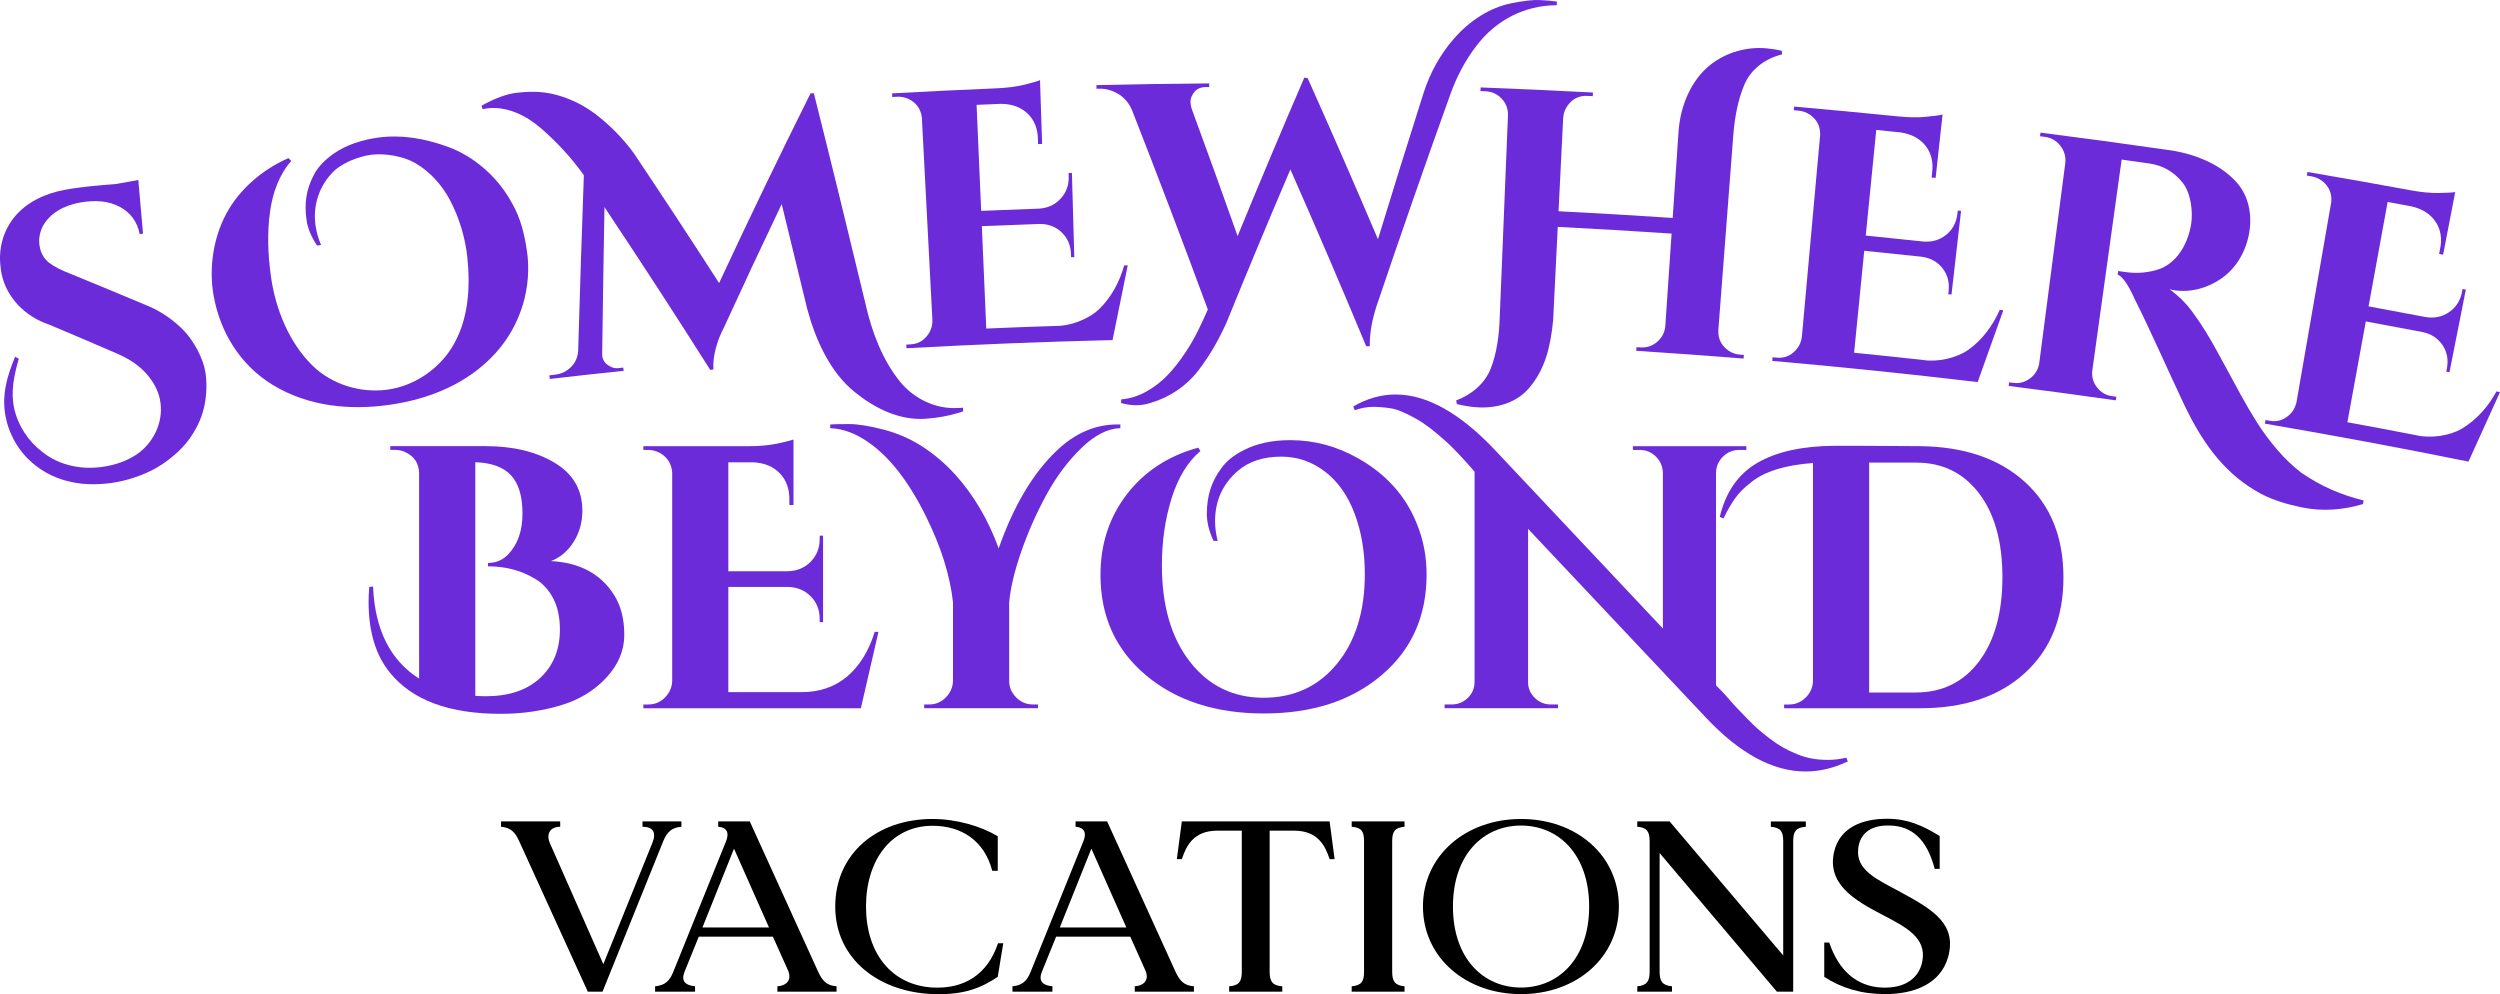 <?xml version="1.0" encoding="UTF-8"?>
<svg id="Layer_1" data-name="Layer 1" xmlns="http://www.w3.org/2000/svg" viewBox="0 0 1682.75 669.19">
  <defs>
    <style>
      .cls-1 {
        fill: #6c2bd9;
      }
    </style>
  </defs>
  <g>
    <path d="M458.66,552.9v3.6c-6.55,.49-9.74,3.6-12.21,9.66l-40.89,101.34h-9.91l-46.2-101.34c-2.66-5.89-5.66-9.17-12.21-9.66v-3.6h39.83v3.6c-7.08,0-9.56,5.08-6.9,11.13l35.93,81.36,33.1-81.86c2.83-7.2,0-10.64-6.73-10.64v-3.6h26.2Z"/>
    <path d="M563.09,663.89v3.6h-39.83v-3.6c6.55-.49,9.74-4.58,7.26-10.48l-10.27-22.92h-49.92l-9.56,23.57c-2.48,6.22,.35,9.17,7.08,9.82v3.6h-26.9v-3.6c6.73-.65,9.74-3.6,12.21-9.66l35.58-88.08c2.12-5.24,.88-9.17-5.31-9.66v-3.6h21.24l46.02,101.17c2.83,6.06,5.66,9.33,12.39,9.82Zm-45.49-39.62l-23.54-53.04-21.24,53.04h44.78Z"/>
    <path d="M675.3,634.92l-3.72,22.59c-10.8,7.2-22.3,12.28-42.83,11.62-36.64-.98-66.55-23.25-66.55-58.94s28.14-58.94,65.49-58.94c15.93,0,32.39,4.75,43.9,11.62v23.25h-3.72c-5.31-20.46-20.89-30.29-40.18-30.29-27.61,0-44.78,22.92-44.78,54.35s17.17,52.88,44.78,54.52c21.59,1.15,37.17-9,44.07-29.8h3.54Z"/>
    <path d="M803.63,663.89v3.6h-39.83v-3.6c6.55-.49,9.74-4.58,7.26-10.48l-10.27-22.92h-49.92l-9.56,23.57c-2.48,6.22,.35,9.17,7.08,9.82v3.6h-26.9v-3.6c6.73-.65,9.73-3.6,12.21-9.66l35.58-88.08c2.12-5.24,.89-9.17-5.31-9.66v-3.6h21.24l46.02,101.17c2.83,6.06,5.66,9.33,12.39,9.82Zm-45.49-39.62l-23.54-53.04-21.24,53.04h44.78Z"/>
    <path d="M898.32,578.27h-3.36c-2.83-8.35-7.43-19.15-23.9-19.15h-16.46v94.95c0,6.38,1.77,9.33,8.5,9.82v3.6h-35.75v-3.6c6.73-.49,8.5-3.44,8.5-9.82v-94.95h-16.46c-16.46,0-21.06,10.8-23.9,19.15h-3.36l3.36-25.38h99.47l3.36,25.38Z"/>
    <path d="M937.08,566.16v87.91c0,6.38,1.77,9.17,8.32,9.82v3.6h-35.58v-3.6c6.73-.65,8.32-3.44,8.32-9.82v-87.91c0-6.38-1.59-9.17-8.32-9.66v-3.6h35.58v3.6c-6.55,.49-8.32,3.27-8.32,9.66Z"/>
    <path d="M1089.66,610.2c0,34.22-28.5,58.94-65.85,58.94s-66.02-24.72-66.02-58.94,28.67-58.94,66.02-58.94,65.85,24.56,65.85,58.94Zm-20,0c0-35.03-20.53-54.52-45.84-54.52s-45.84,19.48-45.84,54.52,20.53,54.52,45.84,54.52,45.84-19.65,45.84-54.52Z"/>
    <path d="M1215.5,552.9v3.6c-6.73,.49-8.5,3.27-8.5,9.66v101.34h-10.97l-78.94-93.32v79.89c0,6.38,1.77,9.17,8.32,9.82v3.6h-23.36v-3.6c6.55-.65,8.32-3.44,8.32-9.82v-87.91c0-6.38-1.77-9.17-8.32-9.66v-3.6h21.77l76.46,90.21v-76.94c0-6.38-1.77-9.17-8.32-9.66v-3.6h23.54Z"/>
    <path d="M1311.26,644.25c-5.31,18.66-23.89,24.88-42.3,24.88-16.11,0-29.56-4.09-41.06-11.62v-23.08h3.36c6.37,18.83,18.41,29.47,35.22,30.29,16.99,.82,25.49-7.37,27.44-17.68,3.01-16.04-11.15-23.08-27.44-31.6-17.88-9.33-37.17-20.46-31.86-42.4,3.89-16.04,18.76-21.94,35.58-21.94,13.63,0,23.72,4.42,35.4,11.62v22.1h-3.36c-5.31-20.3-15.58-28.65-29.74-29.14-13.81-.65-20.89,5.89-21.77,15.88-1.42,14.24,12.57,20.3,28.67,28.98,22.13,11.95,37.88,21.61,31.86,43.71Z"/>
  </g>
  <g>
    <path class="cls-1" d="M391.99,343.65c0,7.9-1.98,14.95-5.92,21.17-3.95,6.22-9.03,10.5-15.25,12.85,19.49,1.01,33.68,8.66,42.59,22.93,4.54,7.22,6.8,16.13,6.8,26.71s-4.08,20.25-12.22,28.98c-8.15,8.74-18.52,14.96-31.12,18.65-12.6,3.69-25.87,5.54-39.82,5.54-34.78,0-59.64-9.24-74.59-27.72-9.58-11.76-14.36-27.63-14.36-47.63,0-3.36,.17-6.72,.5-10.08l2.52-.25c1.17,28.9,11.5,49.56,31,61.99v-138.35c-.17-6.21-2.94-10.75-8.32-13.61-2.35-1.34-4.96-2.02-7.81-2.02h-3.28v-2.52h64.01c18.65,0,34.19,3.74,46.62,11.21,12.43,7.48,18.65,18.19,18.65,32.13Zm-65.02,124.99c15.62,0,27.85-4.12,36.67-12.35,8.82-8.23,13.23-19.07,13.23-32.51,0-8.4-1.56-15.5-4.66-21.29-3.11-5.8-7.18-10.12-12.22-12.98-9.24-5.54-19.74-8.32-31.5-8.32v-2.27c5.38,0,9.91-1.93,13.61-5.8,6.38-6.72,9.58-15.88,9.58-27.47s-2.56-20.16-7.69-25.7c-5.13-5.54-13.15-8.48-24.07-8.82v157.25c2.35,.17,4.7,.25,7.06,.25Z"/>
    <path class="cls-1" d="M436.34,474.19c4.37,0,8.1-1.55,11.21-4.66s4.75-6.84,4.91-11.21v-140.36c-.5-5.88-3.28-10.25-8.32-13.1-2.52-1.34-5.13-2.02-7.81-2.02h-3.28v-2.52h70.81c7.39,0,13.86-.59,19.4-1.76,5.54-1.17,9.16-2.1,10.84-2.77v44.1h-2.77v-3.02c.17-7.56-1.98-13.65-6.43-18.27-4.45-4.62-10.46-7.1-18.02-7.43h-16.63v73.33h40.07c6.21-.17,11.34-2.31,15.37-6.43,4.03-4.11,6.05-9.2,6.05-15.25v-2.27h2.27v58.21h-2.27v-2.02c0-6.21-2.02-11.34-6.05-15.37-4.03-4.03-9.07-6.13-15.12-6.3h-40.32v70.81h49.14c12.26,0,22.55-3.53,30.87-10.58,8.32-7.06,14.49-17.05,18.52-29.99h2.52l-11.84,51.41h-146.41v-2.52h3.28Z"/>
    <path class="cls-1" d="M558.81,285.69c2.69-.17,6.93-.25,12.73-.25s13.44,1.22,22.93,3.65c9.49,2.44,18.27,6.26,26.33,11.47,8.06,5.21,15.46,11.51,22.18,18.9,12.43,13.78,22.18,30.33,29.23,49.64,10.08-28.73,23.18-50.74,39.31-66.02,12.26-11.59,25.79-17.39,40.57-17.39h2.02v2.52c-8.4,.17-17.1,4.58-26.08,13.23-8.99,8.65-16.84,19.11-23.56,31.37-6.72,12.27-12.39,25.03-17.01,38.3-4.62,13.27-7.35,24.78-8.19,34.52v52.67c0,4.2,1.55,7.9,4.66,11.09,3.11,3.19,6.93,4.79,11.47,4.79h3.28v2.52h-76.61v-2.52h3.28c4.37,0,8.1-1.55,11.21-4.66,3.11-3.11,4.75-6.84,4.91-11.21v-52.92c-2.02-18.14-8.06-37.38-18.14-57.71-11.59-23.52-24.61-40.23-39.06-50.15-8.4-5.88-16.88-8.99-25.45-9.32v-2.52Z"/>
    <path class="cls-1" d="M816.86,364.06c-3.02-6.38-4.54-12.47-4.54-18.27s.76-11.17,2.27-16.13c1.51-4.95,4.03-9.83,7.56-14.62,3.53-4.79,8.48-8.78,14.87-11.97,8.73-4.54,19.23-6.8,31.5-6.8,16.13,0,31.41,4.12,45.86,12.35,18.98,10.75,32.17,25.62,39.56,44.6,4.2,10.42,6.3,21.59,6.3,33.52,0,28.06-10.12,50.65-30.37,67.79-20.25,17.14-46.62,25.7-79.13,25.7s-58.97-8.57-79.38-25.7-30.62-39.65-30.62-67.54c0-20.83,5.92-38.93,17.77-54.31,11.84-15.37,27.85-25.83,48.01-31.37l1.51,2.27c-8.57,7.23-15.04,17.81-19.4,31.75-4.37,13.95-6.55,28.98-6.55,45.11,0,27.22,6.3,48.89,18.9,65.02,12.6,16.13,29.11,24.19,49.52,24.19s36.87-7.6,49.39-22.81c12.51-15.2,18.77-35.32,18.77-60.35,0-15.12-2.31-28.77-6.93-40.95-4.62-12.18-11.3-21.58-20.03-28.22-8.74-6.63-18.48-9.95-29.23-9.95-11.93,0-21.59,3.11-28.98,9.32-10.42,8.91-15.62,20.25-15.62,34.02,0,4.37,.59,8.82,1.76,13.36h-2.77Z"/>
    <path class="cls-1" d="M1200.03,503.04c2.77,1.59,5.92,3.11,9.45,4.54,3.53,1.43,6.93,2.43,10.21,3.02,3.28,.59,6.89,.88,10.84,.88s8.02-.5,12.22-1.51l1.01,2.52c-9.41,4.54-18.9,6.8-28.48,6.8-22.01,0-44.44-12.18-67.28-36.54l-119.45-126.76v103.07c0,4.2,1.51,7.77,4.54,10.71,3.02,2.94,6.63,4.41,10.84,4.41h4.79v2.52h-76.36v-2.52h4.54c4.37,0,8.06-1.47,11.09-4.41,3.02-2.94,4.54-6.59,4.54-10.96v-141.37c-8.23-9.41-14.45-16-18.65-19.78-4.2-3.78-7.94-6.93-11.21-9.45-3.28-2.52-6.43-4.62-9.45-6.3-7.06-4.03-12.73-6.38-17.01-7.06-4.28-.67-8.32-1.01-12.1-1.01s-7.85,.76-12.22,2.27l-1.01-2.52c9.24-5.38,18.73-8.06,28.48-8.06,21.17,0,43.6,12.6,67.28,37.8l112.64,119.7v-104.83c-.17-4.37-1.76-8.02-4.79-10.96-3.02-2.94-6.64-4.41-10.84-4.41h-4.54v-2.52h76.36v2.52h-4.79c-4.2,0-7.81,1.47-10.84,4.41-3.02,2.94-4.62,6.51-4.79,10.71v143.39l4.03,4.03c1.01,1.01,2.56,2.73,4.66,5.17,2.1,2.44,3.99,4.54,5.67,6.3,1.68,1.76,3.82,3.99,6.43,6.68,2.6,2.68,5.04,5.04,7.31,7.06,2.27,2.02,4.95,4.2,8.06,6.55,3.11,2.35,6.05,4.32,8.82,5.92Z"/>
    <path class="cls-1" d="M1234.68,300.06h15.62c7.56,0,21.58,.09,42.08,.25,29.74,.34,53.25,8.36,70.56,24.07,17.3,15.71,25.96,37.13,25.96,64.26s-8.65,48.6-25.96,64.39c-17.3,15.79-40.82,23.69-70.56,23.69h-91.48v-2.52h3.28c4.2,0,7.85-1.47,10.96-4.41,3.11-2.94,4.83-6.51,5.17-10.71v-147.42c-18.82,1.35-32.76,5.71-41.83,13.1-4.54,3.53-8.1,7.14-10.71,10.84-2.6,3.7-5.17,8.15-7.69,13.36l-2.52-1.01c4.03-16.8,12.47-28.94,25.33-36.41,12.85-7.47,30.11-11.3,51.79-11.47Zm97.4,145.15c10.5-13.94,15.75-32.84,15.75-56.7s-5.25-42.67-15.75-56.45c-10.5-13.77-24.57-20.66-42.21-20.66h-31.75v154.73h31.25c17.97,0,32.21-6.97,42.71-20.92Z"/>
  </g>
  <g>
    <path class="cls-1" d="M12.65,241.4c-3.11,11.09-5.61,21.99-3.1,33.45,2.55,11.66,9.46,22.16,19.05,29.43,5.66,4.53,12.27,7.63,19.85,9.3,7.57,1.67,15.5,1.71,23.8,.12,8.3-1.59,15.44-4.6,21.43-9.04,10.94-8.49,16.74-22.37,13.93-35.99-1.13-5.47-3.96-11.26-8.84-16.86-4.88-5.6-11.53-10.2-19.96-13.79-15.31-6.66-30.67-13.2-46.06-19.66-15.54-5.2-28.2-17.78-31.62-33.73-.34-1.58-.57-3.22-.73-4.86-1.56-11.84,1.49-23.83,8.93-33.21,8.37-10.55,21.21-16.39,34.15-18.77,11.29-2.08,22.87-3.02,34.38-3.9,6.1-1.11,9.15-1.66,15.25-2.74,1.04,12.03,2.09,24.06,3.15,36.09-.88,.16-1.32,.24-2.2,.39-1.66-8.34-6.13-14.49-13.42-18.4-7.29-3.91-16.29-4.77-26.66-2.93-10.22,1.81-20.65,6.89-25.5,16.63-2.02,4.4-2.58,8.84-1.7,13.34,.88,4.5,3.01,8.04,6.37,10.64,3.36,2.59,8.4,5.16,15.09,7.71,16.94,6.92,33.83,13.93,50.69,21.03,8.97,3.47,18.76,10.37,25.15,17.22,6.42,6.89,12.67,18.15,14.18,27.68,1.01,6.38,.98,13.49-.39,21.12-1.36,7.63-4.46,15.02-9.28,22.18-4.82,7.17-11.62,13.48-20.03,19.06-8.34,5.53-19.92,9.66-29.53,11.5-9.53,1.82-21.79,2.26-31.52-.12-17.21-3.58-32.39-15.13-39.66-31.29-1.74-3.65-3.04-7.56-3.91-11.72-3.06-14.78,.6-27.56,6.21-41.12,1,.5,1.5,.75,2.5,1.25Z"/>
    <path class="cls-1" d="M213.43,165.28c-3.85-5.71-6.21-11.35-7.05-16.93-.85-5.58-.9-10.87-.15-15.87,.75-4.99,2.49-10.06,5.25-15.19,2.75-5.13,7.18-9.67,12.83-13.68,8.89-6.32,19.94-9.57,29.95-10.96,15.66-2.17,30.94,.37,46.57,5.93,18.3,6.5,34.61,20.89,43.9,38.36,5.71,9.92,8.29,20.86,9.91,31.7,3.65,24.42-3.95,50.13-21.1,69.05-18.9,20.85-45.06,31.03-71.36,34.79-26.39,3.77-54.42,1.28-78.54-13.36-21.8-13.24-35.46-35.37-39.85-60.08-3.26-18.33-.33-38.57,8.42-55.03,8.89-16.72,24.67-30.04,41.99-37.62,.73,.78,1.09,1.17,1.81,1.96-8.14,9.32-12.41,21.43-14.16,33.5-2.16,14.9-1.5,29.74,.55,44.4,3.02,21.61,11.99,44.09,27.84,59.73,13.01,12.83,32.32,18.7,50.24,16.34,17.72-2.33,34.26-13.25,43.68-28.41,11.24-18.09,12.51-40.32,10.41-60.62-1.37-13.21-5.41-26.73-11.76-38.71-5.34-10.08-13.36-18.96-23.09-24.7-8.08-4.77-20.87-6.9-29.91-5.7-8.8,1.17-20.88,5.83-27.04,13.06-8.62,9.55-12.28,22.4-10.31,35.04,.65,4.18,1.85,8.41,3.64,12.61-1.07,.16-1.6,.24-2.68,.4Z"/>
    <path class="cls-1" d="M324.07,71.19c8.97-5.05,16.96-7.97,23.93-8.77,6.97-.81,13.19-.85,18.64-.14,5.45,.71,11.13,2.27,17,4.68,5.87,2.41,11.44,5.57,16.69,9.47,10.09,7.61,19.02,16.71,26.45,26.93,19.34,28.88,38.42,57.92,57.24,87.15,19.94-42.83,40.45-85.37,61.53-127.64,.9-.06,1.34-.09,2.24-.15,11.9,47.38,23.53,94.83,34.91,142.34,4.12,18.29,11.22,37.11,23.02,51.72,9.42,11.66,24.33,18.85,39.41,17.81,1.08-.07,2.13-.1,3.07-.15,.05,.98,.07,1.47,.12,2.45-8.54,2.86-17.09,4.41-25.3,4.97-18.04,1.23-34.56-7.31-47.81-18.04-16.59-13.43-26.34-35.25-31.92-56.11-5.66-23.47-11.37-46.92-17.13-70.36-13.24,27.71-26.25,55.51-39.04,83.43-4.17,7.83-7.58,18.9-6.94,27.96-.86,.08-1.28,.11-2.14,.19-23.29-36.79-47.02-73.29-71.17-109.52-.6,32.96-1.12,65.92-1.55,98.89-.08,3.8,1.83,6.63,5.73,8.52,1.53,.83,3.09,1.16,4.68,.99,1.52-.16,2.29-.24,3.81-.4,.09,.88,.14,1.32,.23,2.2-16.58,1.71-33.15,3.54-49.7,5.45-.11-.98-.17-1.46-.28-2.44,1.52-.18,2.28-.26,3.8-.44,4.12-.47,7.67-2.15,10.64-5.04,2.97-2.88,4.61-6.56,4.93-11.04,1.14-39.4,2.41-78.79,3.83-118.19-8.39-11.75-18.35-22.53-29.2-31.86-9.76-8.39-22.52-14.67-35.71-13.13-1.15,.13-2.23,.35-3.2,.63-.32-.95-.48-1.43-.79-2.38Z"/>
    <path class="cls-1" d="M613.13,231.76c4.14-.23,7.59-1.93,10.38-5.11,2.79-3.18,4.15-6.89,4.09-11.15-2.37-45.51-4.74-91.02-7.11-136.53-.79-5.69-3.74-9.8-8.86-12.31-2.55-1.17-5.16-1.69-7.81-1.54-1.29,.07-1.94,.11-3.23,.18-.06-.98-.08-1.47-.14-2.45,23.29-1.28,46.58-2.41,69.88-3.38,7.3-.29,13.66-1.1,19.09-2.44,5.43-1.34,8.97-2.36,10.61-3.07,.47,14.31,.95,28.62,1.42,42.93-1.08,.04-1.63,.05-2.71,.09-.04-1.18-.06-1.77-.1-2.94-.09-7.36-2.39-13.23-6.92-17.57-4.53-4.34-10.54-6.54-18-6.57-6.55,.26-9.83,.39-16.38,.68,1.03,23.79,2.06,47.57,3.09,71.36,12.93-.56,25.86-1.06,38.79-1.5,6.01-.37,10.91-2.61,14.7-6.74,3.79-4.12,5.61-9.13,5.43-15.02-.03-.88-.04-1.32-.06-2.21,.88-.03,1.33-.04,2.21-.06,.54,18.89,1.08,37.78,1.62,56.68-.87,.02-1.31,.04-2.18,.06-.02-.78-.03-1.18-.06-1.96-.18-6.05-2.26-10.99-6.27-14.79-4.01-3.81-8.95-5.7-14.79-5.66-12.98,.44-25.96,.94-38.94,1.5,.99,22.97,1.99,45.94,2.98,68.91,15.56-.67,31.12-1.26,46.68-1.75,9.73,.18,22.06-4.46,29.08-11.14,8.28-7.88,13.99-18.51,17.05-29.6,.97-.02,1.45-.03,2.42-.05-3.45,16.76-6.86,33.53-10.23,50.3-46.27,1.12-92.5,2.95-138.71,5.49-.06-.98-.08-1.47-.14-2.45,1.24-.07,1.86-.11,3.1-.17Z"/>
    <path class="cls-1" d="M1017.34,2.17c7.72-1.52,14.16-2.35,19.04-2.13,4.87,.22,8.73,.57,11.58,1.03l-.12,2.45c-21.62,0-40.96,10.1-53.98,27.23-7.59,9.81-13.37,20.92-17.58,32.57-17.02,47.37-33.58,94.9-49.69,142.59-2.91,8.94-4.43,17.26-4.58,24.95-.02,.82-.03,1.55-.04,2.21-.95-.02-1.43-.03-2.39-.05-16.59-39.84-33.6-79.49-51.02-118.97-14.73,34.47-29.16,69.06-43.29,103.77-5.37,11.69-11.01,21.52-18.65,31.54-7.8,10.23-19.28,18.09-31.97,21.76-2.98,1.03-6.12,1.58-9.43,1.64-3.31,.06-6.86-.44-10.67-1.5,.07-.98,.11-1.48,.18-2.46,5.82-.45,11.43-2.2,16.83-5.23,5.4-3.04,10.12-6.67,14.18-10.9,4.06-4.23,7.96-9.15,11.72-14.75,6.39-9.28,11.02-19.32,15.52-29.59-16.63-45.12-33.72-90.07-51.27-134.84-2.24-4.7-5.37-8.2-9.4-10.49-4.02-2.29-8.11-3.38-12.26-3.29-.8,.02-1.19,.03-1.99,.05-.02-.98-.04-1.47-.06-2.45,25.3-.58,50.6-.97,75.91-1.17,0,.98,0,1.47,.02,2.45-.9,0-1.34,0-2.24,.02-3.48,.02-6.09,1.15-7.81,3.38-1.72,2.22-2.57,4.32-2.55,6.28,.02,1.96,.37,3.84,1.05,5.64,10.39,28.27,20.61,56.61,30.66,85,14.65-35.67,29.61-71.21,44.88-106.63,.9,.11,1.34,.16,2.24,.27,16.13,36.01,31.91,72.16,47.35,108.47,10.02-32.8,20.23-65.53,30.62-98.21,4.35-13.66,11.37-26.47,20.84-37.2,9.93-11.25,23.54-20.5,38.36-23.41Z"/>
    <path class="cls-1" d="M1104.36,233.83c4.14,.27,7.81-.97,11.03-3.7,3.22-2.73,5.06-6.22,5.51-10.45,1.42-20.82,2.83-41.63,4.25-62.45-25.53-1.7-51.07-3.2-76.62-4.51-1.04,21-2.08,42-3.12,63-1.74,17.1-5.13,33.03-16.78,46.13-8.26,9.28-21.03,12.93-33.23,12.36-4.53-.21-9.51-.93-14.83-2.25-.16-.99-.23-1.48-.39-2.47,10.31-3.88,19.36-11.27,23.36-21.73,4.08-10.66,5.51-22.3,5.9-33.66,1.86-45.62,3.73-91.23,5.59-136.85,0-4.26-1.46-7.92-4.4-10.99-2.95-3.06-6.58-4.68-10.89-4.84-1.29-.05-1.94-.07-3.23-.12,.04-.98,.05-1.47,.09-2.45,25.21,.95,50.41,2.09,75.61,3.42-.05,.98-.08,1.47-.13,2.45-1.29-.07-1.94-.1-3.23-.17-5.96-.32-10.57,1.91-13.79,6.66-1.6,2.22-2.56,4.79-2.87,7.72-1.05,21.08-2.09,42.17-3.14,63.25,25.62,1.31,51.22,2.81,76.82,4.52,1.33-19.59,2.67-39.18,4-58.77,1.27-16.55,8.23-33.88,21.34-44.27,10.41-8.26,24.16-12.31,37.59-11.15,3.32,.29,6.83,.8,10.46,1.6,.12,1,.18,1.49,.3,2.49-11.2,2.68-21.02,9.84-25.53,20.6-4.41,10.53-6.38,22.06-7.32,33.41-3.36,43.81-6.73,87.61-10.09,131.42-.3,5.89,1.92,10.49,6.62,13.81,2.27,1.66,4.83,2.6,7.7,2.83,1.14,.09,1.72,.14,2.86,.23-.08,.98-.12,1.47-.2,2.45-24.07-1.92-48.15-3.67-72.24-5.23,.06-.98,.09-1.47,.16-2.45,1.15,.07,1.72,.11,2.86,.18Z"/>
    <path class="cls-1" d="M1196.19,240.76c4.13,.36,7.8-.83,11.01-3.59,3.21-2.75,5.09-6.23,5.64-10.46,4.11-45.39,8.22-90.77,12.33-136.16,.02-5.75-2.32-10.23-7.03-13.44-2.36-1.52-4.87-2.4-7.52-2.63-1.29-.11-1.93-.17-3.22-.28,.08-.98,.13-1.47,.21-2.45,23.25,2.03,46.49,4.22,69.71,6.57,7.27,.75,13.69,.85,19.27,.29,5.57-.55,9.23-1.06,10.96-1.53-1.56,14.23-3.12,28.47-4.68,42.7-1.08-.12-1.62-.18-2.7-.3,.13-1.17,.19-1.76,.32-2.93,.96-7.3-.49-13.43-4.36-18.37-3.88-4.94-9.52-7.97-16.9-9.06-6.53-.67-9.79-1.01-16.32-1.65-2.36,23.69-4.71,47.38-7.07,71.08,12.89,1.28,25.78,2.62,38.66,4.02,6.01,.49,11.18-1.03,15.52-4.58,4.34-3.54,6.85-8.24,7.52-14.09,.1-.88,.15-1.32,.25-2.2,.88,.1,1.32,.15,2.2,.25-2.15,18.78-4.29,37.56-6.44,56.33-.87-.1-1.3-.15-2.17-.25,.09-.78,.13-1.17,.22-1.95,.68-6.01-.68-11.2-4.11-15.53-3.43-4.34-8.06-6.91-13.86-7.71-12.93-1.41-25.86-2.75-38.81-4.04-2.27,22.88-4.55,45.76-6.82,68.63,15.51,1.55,31.02,3.17,46.51,4.89,9.62,1.56,22.5-1.28,30.41-6.89,9.32-6.62,16.5-16.33,21.11-26.88,.96,.12,1.44,.18,2.4,.3-5.79,16.1-11.56,32.21-17.28,48.34-46.01-5.46-92.08-10.21-138.24-14.26,.08-.98,.13-1.47,.21-2.45,1.24,.11,1.86,.16,3.1,.27Z"/>
    <path class="cls-1" d="M1590.48,339.31c-13.09,3.95-27.4,5.03-40.45,2.34-11.02-2.27-22.18-5.39-32.14-11.56-22.54-13.33-36.35-34.12-47.49-57.19-5.76-12.25-11.37-24.57-17.03-36.86-5.35-11.62-10.73-23.25-16.48-34.67-4.34-9.72-8.17-15.22-11.45-16.51,.14-.97,.21-1.46,.34-2.43,.16,.02,.36,.05,.61,.09,.24,.03,.52,.07,.85,.12,.32,.05,.64,.09,.97,.14,.32,.05,.73,.1,1.21,.17,.48,.07,.88,.13,1.21,.17,8.23,1.17,16.08,.41,23.58-2.29,12.16-4.93,18.7-17.94,20.64-29.92,1.35-8.3-.14-21.02-5.79-28.05-5.65-7.01-13.05-11.49-22.25-12.81-7.49-1.08-11.24-1.6-18.73-2.65-6.57,47.25-13.14,94.49-19.71,141.74-.59,4.22,.42,8.03,3.01,11.45,2.59,3.42,5.93,5.42,10.05,6.01,1.23,.18,1.85,.26,3.08,.44l-.35,2.43c-24.02-3.42-48.06-6.65-72.13-9.71,.12-.97,.18-1.46,.31-2.43,1.24,.16,1.85,.23,3.09,.39,3.96,.5,7.63-.52,11.02-3.05,3.39-2.53,5.44-5.89,6.15-10.09,5.86-45.03,11.72-90.06,17.58-135.09,.38-4.24-.75-8.06-3.41-11.46-2.66-3.39-6.14-5.37-10.42-5.91-1.29-.16-1.93-.24-3.21-.4,.12-.97,.18-1.46,.31-2.44,28.3,3.59,56.56,7.43,84.79,11.51,17.12,2.14,35.32,8.76,47.1,21.8,8.27,9.16,10.62,21.87,8.68,33.7-1.99,12.17-8.28,23.75-18.52,30.97-9.27,6.54-20.72,9.82-32.06,8.09-.96-.15-2-.38-3.1-.71,6.07,4.55,10.97,9.35,14.71,14.4,3.74,5.04,6.94,9.77,9.61,14.16,2.67,4.39,4.92,8.27,6.76,11.63,1.84,3.36,4.27,7.81,7.3,13.35,3.02,5.54,6.15,11.32,9.4,17.32,3.24,6,6.88,12.2,10.91,18.6s8.64,12.61,13.82,18.65c5.18,6.03,10.61,11.22,16.29,15.55,13.44,9.12,26.09,14.6,41.83,18.6-.18,.96-.27,1.45-.45,2.41Z"/>
    <path class="cls-1" d="M1528.01,283.26c4.1,.7,7.86-.19,11.29-2.67,3.43-2.48,5.6-5.8,6.48-9.96,7.8-44.9,15.59-89.8,23.39-134.7,.49-5.73-1.48-10.39-5.93-13.98-2.24-1.71-4.67-2.79-7.3-3.24-1.28-.22-1.92-.33-3.2-.54,.16-.97,.25-1.45,.41-2.42,23.07,3.93,46.11,8.02,69.13,12.27,7.21,1.34,13.62,1.97,19.24,1.87,5.62-.09,9.31-.3,11.08-.62-2.72,14.06-5.43,28.12-8.15,42.17-1.07-.21-1.61-.31-2.68-.52,.22-1.16,.33-1.74,.56-2.89,1.55-7.2,.6-13.43-2.87-18.67-3.47-5.24-8.87-8.72-16.16-10.42-6.47-1.21-9.71-1.81-16.18-2.99-4.28,23.42-8.56,46.84-12.84,70.26,12.78,2.34,25.55,4.73,38.31,7.18,5.97,.98,11.26-.11,15.89-3.29,4.63-3.18,7.52-7.65,8.66-13.43,.17-.87,.26-1.3,.43-2.17,.87,.17,1.31,.26,2.18,.43-3.67,18.54-7.34,37.08-11.02,55.62-.86-.17-1.29-.26-2.15-.42,.15-.77,.23-1.16,.38-1.93,1.17-5.94,.23-11.22-2.85-15.82-3.08-4.61-7.5-7.55-13.23-8.82-12.81-2.46-25.63-4.87-38.46-7.21l-12.4,67.85c15.38,2.82,30.75,5.7,46.09,8.69,9.49,2.35,22.59,.58,30.96-4.37,9.85-5.83,17.82-14.91,23.28-25.06,.95,.2,1.43,.29,2.38,.49-7.1,15.57-14.17,31.16-21.21,46.76-45.55-9.22-91.21-17.74-137.02-25.56,.16-.97,.25-1.45,.41-2.42,1.23,.21,1.84,.31,3.07,.52Z"/>
  </g>
</svg>